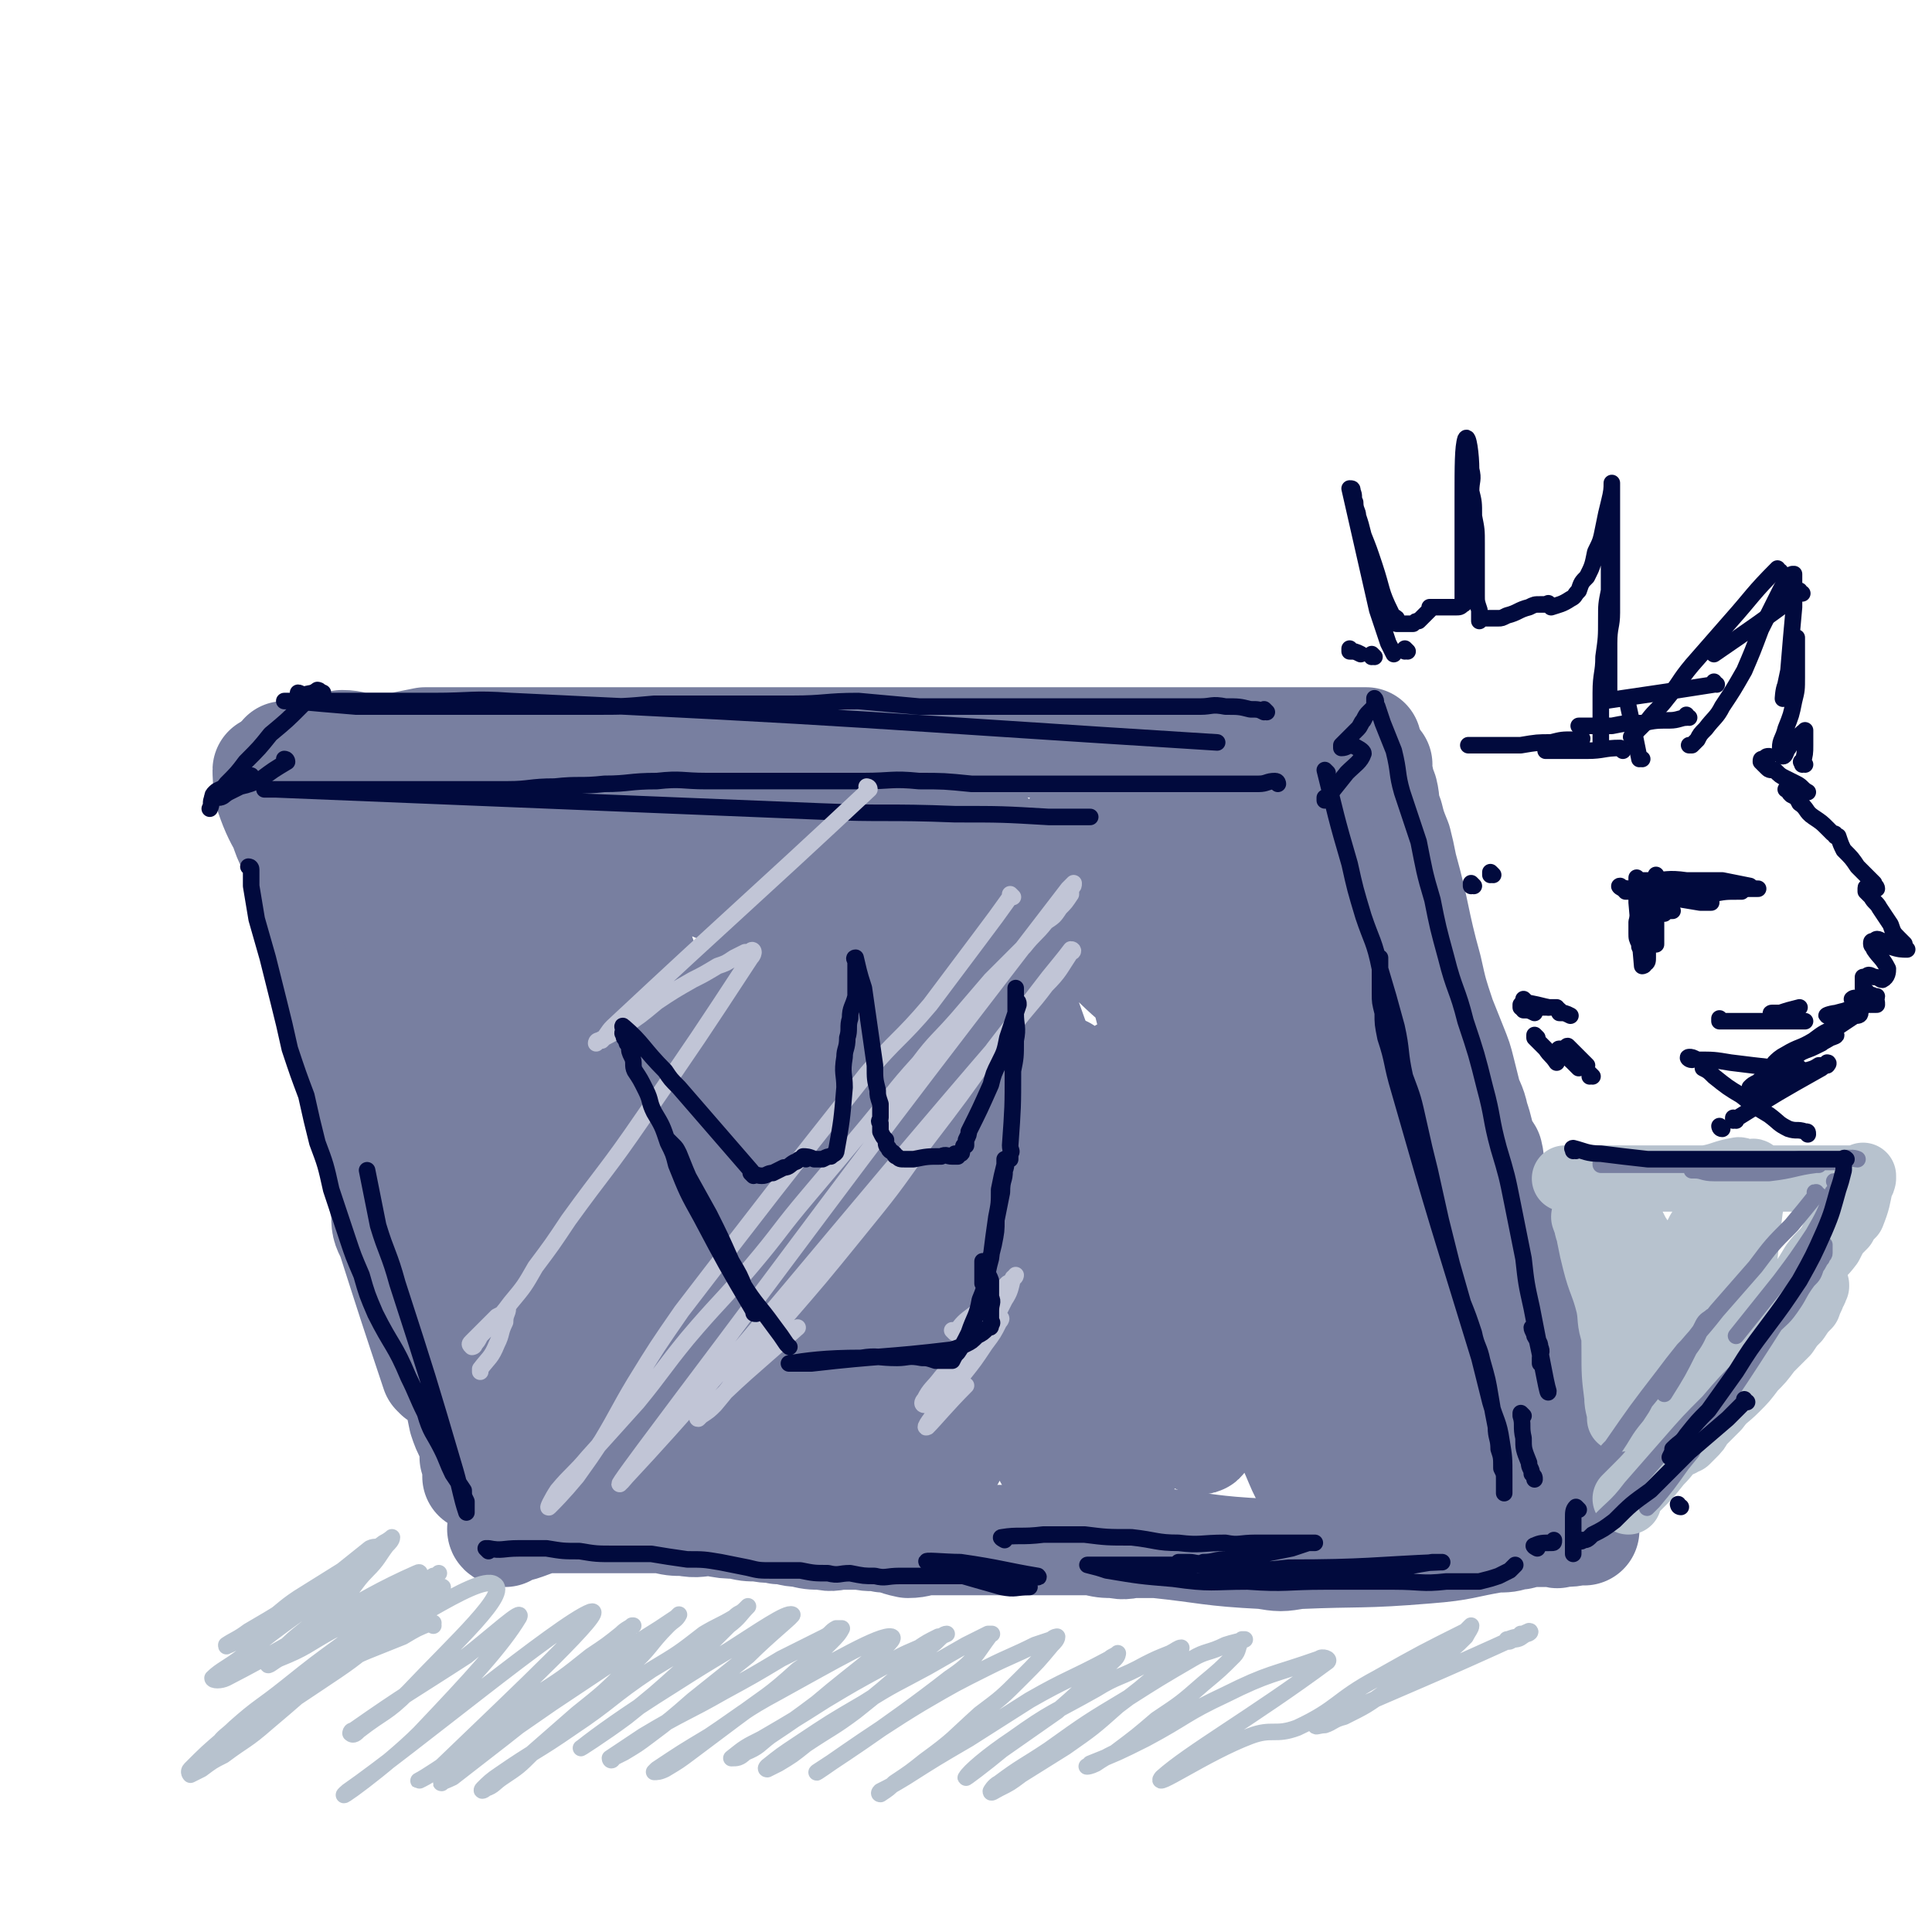 <svg viewBox='0 0 700 700' version='1.1' xmlns='http://www.w3.org/2000/svg' xmlns:xlink='http://www.w3.org/1999/xlink'><g fill='none' stroke='rgb(120,127,160)' stroke-width='24' stroke-linecap='round' stroke-linejoin='round'><path d='M113,350c0,0 -1,-1 -1,-1 0,0 1,0 1,1 2,7 1,8 3,15 3,12 3,12 5,23 3,13 3,13 7,25 3,11 3,11 6,21 3,9 3,9 6,17 5,13 6,13 11,26 '/></g>
<g fill='none' stroke='rgb(120,127,160)' stroke-width='40' stroke-linecap='round' stroke-linejoin='round'><path d='M159,498c0,0 -1,-1 -1,-1 0,0 1,0 1,1 0,0 0,0 0,0 0,0 0,0 -1,-1 -8,-24 -8,-24 -16,-49 -2,-4 -2,-4 -2,-9 -7,-32 -6,-33 -14,-65 -8,-31 -7,-31 -17,-62 -4,-12 -7,-12 -11,-24 -1,-4 -1,-8 -1,-9 0,-1 1,2 2,5 2,7 2,7 4,15 2,7 3,6 5,13 3,8 3,8 6,16 2,6 2,6 5,13 2,6 1,6 3,13 2,6 2,6 4,12 2,7 2,7 3,15 2,9 2,9 4,17 1,8 1,8 3,16 2,8 2,8 4,15 1,6 2,6 3,12 2,6 2,6 4,12 2,6 2,6 5,12 2,6 3,6 5,13 2,6 2,6 3,12 2,4 2,4 3,8 2,4 2,4 3,7 1,4 1,4 2,9 1,3 1,3 3,7 1,3 1,3 1,7 1,2 1,2 1,4 0,2 0,2 0,3 '/><path d='M104,275c0,0 0,-1 -1,-1 0,0 1,0 1,1 0,0 0,0 0,0 6,-2 6,-1 13,-3 3,-1 3,-1 7,-2 4,0 4,1 9,1 5,0 5,0 11,0 5,-1 5,-1 10,-2 5,0 5,0 10,0 4,0 4,0 8,0 5,0 5,0 10,0 4,0 4,0 8,0 4,0 4,0 8,0 2,0 2,0 5,0 5,0 5,0 10,0 3,0 3,0 7,0 3,0 3,0 7,0 3,0 3,0 6,0 2,0 2,0 5,0 11,0 11,0 23,0 3,0 3,0 5,0 13,0 13,0 25,0 6,0 6,0 12,0 14,0 14,0 29,0 5,0 5,0 11,0 3,0 3,0 5,0 2,0 2,0 4,0 3,0 3,0 5,0 3,0 3,0 5,0 2,0 2,0 4,0 1,0 1,0 3,0 2,0 2,0 4,0 2,0 2,0 3,0 3,0 3,0 5,0 2,0 2,0 5,0 2,0 2,0 4,0 2,0 2,0 4,0 3,0 3,0 5,0 3,0 3,0 5,0 3,0 3,0 5,0 3,0 3,0 6,0 2,0 2,0 5,0 12,0 12,0 24,0 4,0 4,0 8,0 4,0 4,0 9,0 2,0 2,0 4,0 2,0 2,0 4,0 2,0 2,0 5,0 1,0 1,0 3,0 2,0 2,0 4,0 1,0 1,0 3,0 2,0 2,0 4,0 1,0 1,0 2,0 1,0 1,0 2,0 1,0 1,0 2,0 0,0 -1,0 -1,0 1,0 1,0 2,0 '/><path d='M499,277c0,0 -1,-1 -1,-1 0,0 0,0 0,1 2,5 1,5 3,10 1,4 0,4 2,9 1,4 1,4 3,9 1,4 1,4 2,9 5,18 4,19 9,37 2,9 2,9 5,18 2,5 2,5 4,10 2,5 2,5 3,9 1,4 1,4 2,8 1,4 2,4 3,9 1,3 1,3 2,7 1,3 1,3 3,6 1,4 0,4 1,8 1,3 1,3 2,7 1,3 1,3 2,7 2,3 1,3 3,7 1,4 2,4 3,8 2,4 2,5 3,9 1,4 1,4 3,8 1,4 1,4 3,7 1,3 0,3 1,5 3,6 3,5 6,11 1,1 1,1 1,3 0,1 0,1 0,3 0,0 0,1 0,1 0,0 0,0 0,0 '/><path d='M183,555c0,0 -1,-1 -1,-1 0,0 0,1 1,0 7,-1 7,-2 14,-4 4,0 4,0 8,0 5,0 5,0 10,0 4,0 4,0 9,0 4,0 4,0 8,0 4,0 4,0 8,0 4,1 4,1 8,1 5,1 5,0 10,0 5,1 5,1 9,1 4,1 4,1 8,1 4,1 4,0 7,1 4,0 4,1 8,1 4,1 4,1 8,1 4,1 4,0 7,0 4,0 4,0 7,0 4,1 4,0 8,1 4,0 4,1 9,2 4,0 4,-1 8,-1 4,0 4,0 8,0 4,0 4,0 7,0 3,0 3,0 7,0 12,0 12,0 24,0 3,0 3,0 6,0 4,0 4,0 7,0 4,1 4,1 8,1 4,1 4,0 7,0 4,0 4,0 8,0 19,2 19,3 39,4 6,1 6,1 12,0 23,-1 23,0 47,-2 13,-1 13,-2 25,-4 4,0 4,0 7,-1 2,0 2,0 4,-1 2,0 2,0 3,0 2,0 2,0 4,0 1,0 1,0 3,0 1,0 1,1 2,0 4,0 4,0 9,-1 0,0 0,1 0,0 0,0 0,0 0,0 0,-1 0,-1 0,-2 '/><path d='M556,502c0,0 -1,-2 -1,-1 3,10 3,11 7,22 1,5 2,5 3,9 3,7 3,7 5,15 0,1 1,1 1,3 0,1 0,1 0,2 0,0 0,0 0,1 '/><path d='M553,487c0,0 -1,-1 -1,-1 0,0 0,1 1,2 9,23 9,23 18,46 1,1 1,3 0,2 -1,-2 -2,-3 -4,-7 -14,-28 -13,-28 -28,-56 -2,-4 -3,-9 -4,-8 -1,1 0,6 0,11 2,9 2,9 4,19 1,8 1,8 3,17 1,6 1,6 2,11 0,4 -1,4 -1,7 0,1 1,2 0,2 0,1 -1,0 -2,-1 -3,-4 -4,-4 -6,-9 -8,-17 -8,-17 -15,-35 -7,-15 -7,-15 -13,-30 -5,-10 -4,-10 -8,-19 -3,-6 -3,-6 -6,-11 -1,-3 -1,-4 -2,-7 0,0 -1,0 -1,0 0,5 1,5 2,10 4,15 4,15 7,30 4,16 4,16 8,33 2,11 2,11 3,22 1,8 1,8 1,16 0,3 1,3 0,7 0,1 0,2 -1,1 -2,0 -2,-1 -3,-3 -7,-16 -8,-16 -14,-32 -24,-64 -31,-89 -47,-128 -3,-10 5,15 8,31 13,57 13,57 24,114 1,7 2,7 1,14 0,3 -2,6 -3,4 -5,-7 -5,-11 -11,-22 -11,-24 -10,-24 -21,-48 -10,-22 -10,-22 -19,-44 -6,-12 -5,-12 -11,-24 -3,-5 -3,-5 -5,-10 -1,-1 -2,-3 -2,-2 -1,1 -1,3 -1,6 2,13 2,13 5,26 5,23 6,23 12,45 3,14 3,14 6,28 3,10 4,10 6,20 1,4 1,9 -1,7 -11,-27 -12,-32 -24,-65 -8,-22 -8,-23 -16,-45 -4,-11 -10,-29 -9,-21 3,38 8,56 17,112 3,13 6,18 7,26 0,2 -3,-2 -5,-5 -7,-18 -6,-18 -12,-36 -8,-23 -8,-24 -16,-47 -6,-17 -6,-17 -13,-33 -3,-9 -3,-9 -7,-18 -3,-4 -3,-4 -6,-8 -1,-2 -1,-3 -2,-4 0,0 -1,1 0,2 2,17 2,17 5,33 5,23 5,23 10,46 5,19 5,19 11,38 3,12 3,12 7,23 1,5 1,5 2,10 1,2 2,4 1,4 0,1 -1,0 -2,-2 -5,-9 -5,-9 -9,-19 -11,-26 -10,-26 -20,-52 -9,-22 -9,-22 -19,-44 -6,-14 -6,-14 -12,-27 -4,-9 -4,-9 -8,-17 -1,-1 -3,-2 -2,-1 12,61 13,62 28,125 2,9 6,16 6,19 -1,1 -5,-6 -7,-12 -8,-19 -7,-20 -14,-40 -8,-22 -8,-22 -16,-44 -7,-16 -7,-16 -14,-31 -3,-8 -4,-8 -8,-15 -2,-3 -1,-4 -3,-6 -1,-1 -2,-1 -2,-1 0,10 0,11 2,22 3,22 2,22 6,44 4,20 5,19 10,39 4,15 5,14 9,29 3,8 4,12 4,17 0,2 -2,-2 -3,-5 -15,-39 -13,-39 -28,-78 -7,-16 -7,-16 -15,-32 -6,-12 -6,-11 -13,-23 -1,-1 -1,-3 -2,-3 -1,0 -1,1 -1,2 0,14 0,14 2,27 3,27 4,27 9,54 7,38 13,53 14,76 0,6 -7,-9 -12,-18 -21,-40 -20,-41 -39,-81 -6,-14 -5,-15 -13,-29 -7,-12 -7,-12 -15,-23 -1,-1 -2,-2 -2,-1 -1,0 -1,1 -1,3 4,17 5,17 9,35 5,23 4,23 10,46 4,19 5,19 10,38 3,9 3,9 6,17 1,5 1,5 1,9 1,3 1,3 0,5 0,1 -1,1 -2,0 -5,-6 -5,-7 -10,-14 -9,-15 -9,-15 -17,-29 -21,-36 -21,-36 -43,-71 0,-1 -1,-2 -1,-1 1,2 1,4 3,8 7,15 7,15 13,31 6,15 5,15 12,29 5,13 13,30 12,26 -1,-7 -8,-24 -16,-48 -2,-3 -2,-3 -3,-7 0,-1 0,-2 1,-1 5,0 6,0 11,2 14,7 14,8 28,15 16,9 16,9 33,16 17,7 17,6 34,13 13,5 13,5 25,10 9,4 9,3 18,7 5,1 5,2 9,3 2,1 3,1 5,2 1,0 3,0 2,1 -4,2 -6,2 -12,4 -7,2 -7,1 -15,2 -9,1 -9,1 -18,2 -7,0 -7,0 -14,0 -4,1 -4,0 -7,0 -2,0 -2,1 -4,0 -1,0 -1,0 -1,-1 -1,-3 0,-3 1,-6 0,-6 1,-6 1,-11 1,-7 2,-7 2,-14 -1,-9 2,-11 -3,-19 -23,-38 -24,-38 -53,-74 -15,-18 -19,-15 -34,-33 -15,-18 -15,-19 -27,-39 -5,-8 -4,-8 -8,-16 -4,-9 -4,-9 -8,-17 -1,-2 0,-2 -1,-4 -1,-1 -2,0 -2,-1 0,-1 0,-2 0,-1 2,6 2,7 4,14 5,18 4,18 9,37 6,22 6,22 12,43 4,15 3,15 7,29 3,8 3,7 6,15 1,4 1,4 2,7 0,1 1,4 1,3 -4,-10 -5,-12 -9,-24 -7,-20 -7,-20 -14,-39 -7,-20 -7,-20 -13,-41 -4,-14 -3,-14 -6,-28 -2,-13 -2,-13 -3,-26 0,-2 -1,-3 0,-3 1,-1 3,-2 3,0 38,74 43,92 73,151 3,7 -3,-10 -5,-20 -14,-58 -14,-58 -28,-116 -1,-7 -5,-17 -2,-15 5,5 10,13 17,28 17,36 28,81 31,74 3,-11 -27,-115 -20,-109 9,7 35,103 53,133 6,11 -9,-45 -4,-51 3,-4 11,15 20,31 8,16 6,17 13,34 1,2 2,6 2,4 -1,-9 -1,-13 -3,-25 -4,-23 -3,-23 -8,-46 -4,-21 -4,-21 -9,-41 -3,-11 -3,-11 -6,-22 -1,-3 -1,-3 -1,-7 0,-1 -1,-2 0,-2 3,6 4,7 7,15 8,21 8,21 16,42 9,22 8,22 17,43 6,14 6,14 13,28 3,7 4,7 8,13 2,3 2,4 4,6 1,0 2,0 3,-1 2,-14 3,-14 2,-28 -1,-22 -2,-22 -6,-44 -5,-20 -4,-21 -11,-40 -5,-12 -6,-12 -12,-23 -3,-6 -9,-19 -7,-13 25,63 30,75 62,150 1,2 3,6 2,4 -22,-70 -24,-74 -49,-148 0,-1 -2,-2 -2,-1 8,16 10,18 19,36 9,17 8,18 18,35 8,14 8,14 17,27 6,10 7,9 14,18 4,5 4,4 7,9 2,3 3,5 4,6 1,0 0,-1 -1,-3 -2,-8 -2,-8 -4,-16 -7,-20 -7,-19 -14,-39 -7,-21 -6,-21 -13,-42 -4,-11 -5,-11 -9,-23 -2,-5 -3,-5 -4,-9 -1,-2 -2,-4 -1,-4 0,0 1,2 2,4 4,8 4,8 8,16 7,15 24,27 14,30 -24,7 -42,-1 -83,-8 -22,-4 -21,-6 -42,-14 -7,-3 -18,-7 -13,-8 39,-4 51,-5 101,-3 15,1 22,10 30,8 4,0 -11,-16 -7,-12 27,21 59,62 69,62 9,0 -30,-62 -31,-63 -1,0 16,29 27,60 8,20 6,21 11,43 1,5 1,8 0,10 0,0 -1,-3 -2,-5 -4,-14 -4,-14 -7,-28 -5,-19 -5,-19 -9,-38 -2,-13 -3,-13 -5,-26 0,-5 0,-5 0,-10 0,-1 0,-3 0,-3 2,0 3,1 5,3 7,9 8,10 13,21 10,21 9,21 18,43 7,17 6,17 13,35 4,11 5,11 9,23 2,6 2,6 3,13 1,2 1,3 1,4 0,1 0,0 0,-1 -3,-10 -2,-11 -5,-21 -5,-20 -5,-20 -11,-41 -5,-20 -12,-22 -11,-40 1,-7 10,-16 13,-10 18,24 16,35 30,70 5,12 4,12 8,23 3,7 3,9 6,14 0,1 -1,-1 -1,-2 -1,-7 -1,-7 -3,-15 -4,-20 -4,-20 -8,-39 -5,-21 -5,-21 -10,-42 -3,-15 -3,-15 -6,-31 -1,-6 -2,-6 -3,-12 0,-1 1,-2 2,-1 5,12 5,13 10,27 8,22 8,22 16,44 6,15 6,15 11,30 4,15 4,15 7,30 1,1 1,3 1,3 0,-1 0,-3 -1,-5 -3,-14 -3,-14 -7,-28 -6,-21 -5,-21 -12,-42 -4,-16 -5,-16 -10,-32 -2,-8 -3,-8 -5,-15 -2,-4 -4,-10 -3,-7 11,35 17,46 25,84 1,3 -4,0 -6,-3 -35,-42 -34,-44 -68,-87 -3,-4 -8,-11 -8,-7 2,11 6,19 13,37 7,18 7,18 15,35 12,24 12,24 26,48 4,7 5,7 9,15 '/></g>
<g fill='none' stroke='rgb(183,194,206)' stroke-width='24' stroke-linecap='round' stroke-linejoin='round'><path d='M590,544c0,0 -1,-1 -1,-1 0,0 0,0 0,0 0,0 0,0 0,0 2,-2 2,-2 4,-4 4,-4 4,-4 8,-9 4,-4 3,-4 7,-8 5,-5 5,-4 10,-9 4,-4 4,-4 7,-8 11,-11 11,-11 21,-22 2,-2 2,-3 4,-6 4,-5 5,-6 8,-11 0,-1 0,0 0,0 -1,1 0,1 -1,2 -1,3 -1,2 -2,5 -2,2 -2,2 -4,5 -2,2 -2,2 -4,5 -3,3 -3,3 -6,6 -3,4 -3,4 -6,7 -3,4 -3,4 -6,7 -4,4 -4,3 -7,7 -3,3 -3,3 -6,6 -1,2 -1,2 -3,4 -1,1 -1,1 -2,2 -1,0 -1,0 -2,1 0,0 -1,0 -1,0 0,-1 0,-2 1,-3 2,-4 2,-4 5,-7 4,-6 4,-7 8,-12 5,-7 6,-6 11,-13 5,-5 5,-5 10,-11 4,-5 4,-5 8,-10 3,-4 3,-4 6,-9 3,-4 3,-3 6,-7 2,-4 2,-4 5,-7 1,-2 1,-2 3,-4 2,-5 2,-6 3,-11 1,-1 1,-2 1,-3 0,0 0,1 0,1 -2,0 -2,0 -4,0 -1,0 -1,0 -2,0 0,0 0,0 -1,0 -2,0 -2,0 -4,0 -3,0 -3,0 -5,0 -3,0 -3,0 -6,0 -3,0 -3,0 -6,0 -3,0 -3,0 -7,0 -25,0 -25,0 -50,0 -6,0 -6,0 -12,0 -5,0 -14,0 -10,0 16,0 25,0 50,0 6,-1 6,-2 12,-3 1,0 1,1 2,1 1,0 1,0 2,0 1,0 1,0 1,0 1,0 0,-1 0,0 0,1 0,1 0,3 0,5 0,5 -1,10 -3,24 -2,26 -7,48 -1,2 -3,1 -4,0 -7,-7 -7,-7 -14,-15 -5,-6 -4,-6 -9,-13 -3,-5 -3,-5 -7,-11 -2,-4 -2,-4 -4,-8 -2,-2 -1,-2 -2,-4 -1,-2 -1,-2 -2,-3 -1,-1 -1,-1 -2,-1 0,-1 -1,0 -1,0 0,4 0,4 1,8 0,8 1,8 1,15 1,7 0,7 1,15 1,5 1,5 2,9 0,6 1,10 0,12 0,1 -2,-3 -2,-6 -2,-6 -1,-6 -2,-11 -2,-8 -3,-8 -5,-16 -1,-4 -1,-4 -2,-9 0,-2 -1,-2 -1,-5 -1,-1 -1,-3 -1,-2 8,22 8,24 16,49 3,8 3,8 5,16 0,1 0,3 0,3 1,-3 1,-4 2,-8 3,-10 3,-10 6,-19 2,-9 2,-9 5,-18 2,-6 2,-7 5,-13 3,-5 2,-5 6,-9 2,-4 3,-3 6,-6 2,-3 2,-2 5,-5 2,-1 2,-2 4,-3 0,0 1,-1 1,0 -10,19 -10,20 -22,41 -3,6 -3,6 -7,12 -3,3 -3,3 -5,6 -2,1 -2,2 -3,3 -1,0 -2,0 -2,0 0,-2 0,-2 1,-4 2,-6 2,-6 5,-12 3,-6 3,-6 7,-11 2,-5 3,-5 5,-10 1,-2 3,-7 2,-5 -2,6 -4,11 -8,22 -3,8 -3,9 -6,16 -1,1 -1,2 -2,2 -1,0 -2,-1 -2,-1 -1,-5 -1,-6 -2,-11 -1,-7 -1,-7 -2,-14 -1,-5 -1,-5 -2,-10 -1,-2 -1,-3 -2,-5 0,0 -1,-1 -2,0 -1,1 -1,1 -1,3 -2,7 -2,7 -2,14 -1,12 0,12 0,25 0,9 0,9 1,17 0,4 1,4 1,8 '/></g>
<g fill='none' stroke='rgb(1,10,61)' stroke-width='6' stroke-linecap='round' stroke-linejoin='round'><path d='M91,315c0,0 0,-1 -1,-1 0,0 1,0 1,1 0,3 0,3 0,6 1,6 1,6 2,12 2,7 2,7 4,14 2,8 2,8 4,16 2,8 2,8 4,17 3,9 3,9 6,17 2,9 2,9 4,17 3,8 3,8 5,17 3,9 3,9 6,18 2,6 2,6 5,13 2,7 2,7 5,14 6,12 7,11 12,23 3,6 3,7 6,13 2,7 3,7 6,13 2,4 2,5 4,9 2,3 2,3 4,6 0,2 0,2 1,4 0,1 0,1 0,2 0,1 0,2 0,2 -2,-6 -2,-8 -4,-15 -10,-34 -10,-34 -21,-68 -3,-11 -4,-11 -7,-21 -2,-10 -2,-10 -4,-20 '/><path d='M177,562c0,0 -1,-1 -1,-1 0,0 0,0 1,0 5,1 5,0 11,0 5,0 5,0 10,0 6,1 6,1 12,1 6,1 6,1 13,1 6,0 6,0 13,0 6,1 6,1 13,2 6,0 6,0 12,1 5,1 5,1 10,2 4,1 4,1 9,1 5,0 5,0 10,0 5,1 5,1 10,1 4,1 4,0 8,0 5,1 5,1 9,1 4,1 4,0 9,0 10,0 10,0 21,0 7,0 7,0 13,0 2,0 2,0 5,0 2,0 2,0 5,0 2,0 2,0 3,0 2,0 4,1 3,0 -12,-2 -14,-3 -28,-5 -6,0 -14,-1 -12,0 5,3 13,5 27,9 5,1 5,0 10,0 '/><path d='M364,558c0,0 -2,-1 -1,-1 6,-1 7,0 15,-1 7,0 7,0 15,0 8,1 8,1 17,1 9,1 9,2 17,2 8,1 8,0 17,0 5,1 5,0 11,0 5,0 5,0 10,0 3,0 3,0 6,0 2,0 2,0 4,0 1,0 2,0 1,0 0,0 -1,0 -2,0 -3,1 -3,1 -6,2 -5,1 -5,1 -10,2 -7,1 -7,0 -13,2 -5,0 -5,1 -9,1 -2,1 -3,0 -5,0 -2,0 -2,0 -3,0 0,0 -1,0 -1,0 2,0 2,0 4,0 8,1 8,2 17,2 10,1 10,1 19,0 28,0 31,-1 55,-2 2,0 -1,0 -3,0 -13,2 -13,3 -26,3 -10,1 -10,1 -20,0 -10,0 -10,0 -20,-1 -9,0 -9,0 -19,-1 -8,0 -8,0 -16,0 -4,0 -4,0 -9,0 -4,0 -4,0 -8,0 -2,0 -2,0 -4,0 -1,0 -1,0 -2,0 0,0 -1,0 -1,0 4,1 4,1 7,2 12,2 12,2 24,3 14,2 14,1 27,1 14,1 14,0 28,0 12,0 12,0 25,0 10,0 10,1 19,0 6,0 6,0 12,0 4,-1 4,-1 7,-2 2,-1 2,-1 4,-2 1,-1 1,-1 2,-2 '/><path d='M481,280c0,0 -1,-1 -1,-1 4,16 4,17 9,34 2,9 2,9 5,19 3,9 4,9 6,19 3,10 3,10 6,21 2,9 1,9 3,18 3,8 3,8 5,17 2,9 2,9 4,17 2,9 2,9 4,18 2,8 2,8 4,16 2,7 2,7 4,14 2,5 2,5 4,11 1,5 2,5 3,10 2,7 2,7 3,13 1,6 1,6 2,11 0,4 1,4 1,8 1,3 1,3 1,7 1,2 1,2 1,4 0,2 0,2 0,3 0,1 0,2 0,2 0,0 0,-1 0,-1 0,-3 0,-3 0,-5 0,-7 0,-7 -1,-13 -1,-7 -2,-7 -4,-14 -2,-8 -2,-8 -4,-16 -15,-49 -15,-48 -29,-97 -3,-10 -2,-10 -5,-19 -1,-5 -1,-5 -1,-9 -1,-4 -1,-4 -1,-7 0,-4 0,-4 0,-7 0,-3 0,-3 0,-6 '/><path d='M481,290c0,0 -1,-1 -1,-1 0,0 0,0 0,1 0,0 0,0 0,0 4,-5 4,-5 8,-10 3,-3 5,-4 6,-7 0,-1 -2,-2 -4,-3 -2,0 -2,1 -4,1 0,0 0,-1 0,-1 1,-1 1,-1 2,-2 2,-2 2,-2 4,-4 1,-1 1,-2 2,-3 1,-2 1,-2 2,-3 1,-1 1,-1 2,-2 0,-1 0,-1 0,-2 0,0 0,-1 0,-1 1,1 0,2 1,3 1,3 1,3 2,6 2,5 2,5 4,10 2,8 1,8 3,15 3,9 3,9 6,18 2,10 2,11 5,21 2,10 2,10 5,21 3,12 4,11 7,23 4,12 4,12 7,24 3,11 2,11 5,22 3,10 3,10 5,20 2,10 2,10 4,20 1,9 1,9 3,18 3,15 5,27 6,30 0,3 -2,-9 -4,-18 -1,-3 -2,-4 -2,-5 0,0 1,1 1,3 1,2 2,2 2,4 1,2 0,2 0,4 0,1 0,1 0,2 '/><path d='M463,284c0,0 0,-1 -1,-1 -3,0 -3,1 -6,1 -6,0 -6,0 -13,0 -7,0 -7,0 -15,0 -10,0 -10,0 -19,0 -10,0 -10,0 -20,0 -9,0 -9,0 -19,0 -9,0 -9,0 -18,0 -10,-1 -10,-1 -19,-1 -10,-1 -10,0 -20,0 -9,0 -9,0 -19,0 -9,0 -9,0 -19,0 -9,0 -9,0 -19,0 -9,0 -9,-1 -18,0 -10,0 -10,1 -19,1 -9,1 -9,0 -18,1 -9,0 -9,1 -17,1 -7,0 -7,0 -15,0 -32,0 -32,0 -65,0 -4,0 -7,0 -8,0 -1,0 2,0 4,0 99,4 98,4 197,8 24,1 24,0 49,1 17,0 17,0 34,1 5,0 5,0 10,0 2,0 2,0 5,0 0,0 0,0 0,0 '/><path d='M104,276c0,0 0,-1 -1,-1 0,0 1,0 1,1 0,0 0,0 0,0 -5,3 -5,3 -9,6 -4,2 -4,2 -8,3 -2,1 -2,1 -4,2 -2,1 -2,2 -4,2 0,0 -1,0 -1,0 -1,0 -1,0 -1,0 0,-1 0,-1 1,-2 1,-1 2,-1 4,-2 4,-2 5,-2 9,-4 '/><path d='M116,251c0,0 -1,-1 -1,-1 0,0 1,0 1,1 0,0 0,0 0,0 0,0 0,-1 -1,-1 -3,2 -3,3 -6,6 -5,5 -5,5 -11,10 -4,5 -4,5 -9,10 -3,4 -3,4 -7,8 -2,3 -3,3 -5,5 -1,2 0,2 -1,4 '/><path d='M109,252c0,0 0,-1 -1,-1 0,0 0,1 1,1 4,-1 4,-1 8,-1 '/><path d='M459,258c0,0 -1,-1 -1,-1 0,0 1,1 0,1 -2,-1 -2,-1 -5,-1 -4,-1 -4,-1 -9,-1 -5,-1 -5,0 -9,0 -7,0 -7,0 -14,0 -7,0 -7,0 -14,0 -9,0 -9,0 -18,0 -9,0 -9,0 -19,0 -8,0 -8,0 -16,0 -11,0 -11,0 -21,0 -11,-1 -11,-1 -22,-2 -12,0 -12,1 -24,1 -13,0 -13,0 -26,0 -12,0 -12,0 -24,0 -11,1 -11,1 -22,1 -10,0 -10,0 -21,0 -9,0 -9,0 -19,0 -9,0 -9,0 -18,0 -8,0 -8,0 -16,0 -6,0 -6,0 -12,0 -12,-1 -12,-1 -23,-2 -2,0 -3,0 -3,0 0,0 1,0 1,0 5,0 5,0 9,0 9,0 9,0 18,0 13,0 13,0 26,0 14,0 14,-1 28,0 128,6 128,7 256,15 '/></g>
<g fill='none' stroke='rgb(193,197,214)' stroke-width='6' stroke-linecap='round' stroke-linejoin='round'><path d='M367,325c0,0 -1,-1 -1,-1 0,0 0,0 0,1 0,0 0,0 0,0 -5,7 -5,7 -11,15 -9,12 -9,12 -18,24 -11,13 -12,12 -23,25 -34,43 -34,43 -67,86 -9,13 -9,13 -17,26 -6,10 -6,11 -12,21 -4,6 -4,6 -9,13 -5,6 -8,9 -10,11 -1,1 1,-3 3,-6 5,-6 6,-6 11,-12 9,-10 9,-10 18,-20 9,-11 9,-12 18,-23 11,-13 12,-13 23,-26 11,-13 10,-13 21,-26 11,-13 11,-13 21,-25 10,-12 9,-12 19,-23 6,-8 7,-8 14,-16 6,-7 6,-7 12,-14 6,-6 6,-6 12,-12 4,-5 4,-4 8,-9 3,-2 3,-2 5,-5 2,-2 2,-2 4,-5 0,-1 0,-1 0,-2 1,-1 1,-1 1,-2 1,0 1,0 0,0 -1,1 -1,1 -2,2 -63,82 -63,82 -125,165 -18,24 -46,61 -35,48 42,-45 70,-82 140,-163 6,-8 6,-7 12,-15 5,-5 5,-6 9,-12 1,0 1,-1 0,-1 -3,4 -4,5 -8,10 -10,13 -10,13 -20,26 -12,17 -12,17 -25,34 -12,17 -12,17 -25,33 -13,16 -13,16 -26,31 -7,10 -8,9 -16,19 -4,6 -4,6 -9,12 -2,2 -2,2 -5,4 0,0 -2,1 -1,1 16,-16 18,-17 36,-33 '/><path d='M346,483c0,0 -1,-1 -1,-1 0,0 0,0 1,1 0,0 0,0 0,0 3,-4 3,-4 7,-7 4,-3 4,-3 7,-6 3,-3 3,-3 5,-5 2,-1 2,-2 3,-3 0,0 0,1 -1,1 -1,4 -1,5 -3,8 -3,6 -3,6 -7,12 -4,6 -4,6 -9,12 -3,4 -4,4 -8,8 -2,2 -1,2 -3,4 -1,1 -1,2 -2,2 -1,0 -1,-1 0,-2 2,-4 3,-4 6,-8 6,-7 6,-6 12,-12 4,-4 4,-4 8,-8 1,-1 1,-1 1,-1 1,-1 1,0 0,1 -2,4 -2,4 -5,8 -4,6 -4,6 -8,11 -4,6 -4,6 -8,11 -3,4 -7,9 -5,8 3,-3 7,-8 14,-15 '/><path d='M315,286c0,0 -1,-1 -1,-1 0,0 1,0 1,1 -46,43 -47,43 -93,86 -2,2 -2,3 -4,5 -1,0 -2,0 -2,1 0,0 0,-1 1,-1 4,-2 4,-2 9,-5 6,-4 6,-4 12,-9 6,-4 6,-4 13,-8 4,-2 4,-2 9,-5 3,-1 3,-1 6,-3 2,-1 2,-1 4,-2 1,0 1,0 2,0 0,-1 1,-1 1,0 0,0 0,1 -1,2 -19,29 -19,29 -39,58 -13,19 -14,19 -27,37 -6,9 -6,9 -12,17 -4,7 -4,7 -9,13 -3,4 -3,4 -7,8 -2,2 -2,2 -4,4 -1,2 -1,2 -2,3 0,1 -1,1 -1,1 -1,-1 -1,-1 0,-2 2,-2 2,-2 5,-5 2,-2 2,-2 4,-4 2,-1 2,-1 3,-2 1,0 1,-1 1,-1 0,2 -1,2 -1,5 -2,4 -1,4 -3,8 -2,5 -3,5 -6,9 0,0 0,0 0,1 '/></g>
<g fill='none' stroke='rgb(120,127,160)' stroke-width='6' stroke-linecap='round' stroke-linejoin='round'><path d='M659,433c-1,0 -1,-1 -1,-1 -1,0 0,0 0,1 -4,5 -4,5 -9,11 -7,7 -7,7 -13,15 -7,8 -7,8 -14,16 -7,9 -8,9 -15,18 -6,7 -5,8 -11,15 -1,2 -1,2 -3,5 -5,6 -4,6 -9,13 -2,1 -2,1 -3,3 -1,0 -1,-1 0,-1 1,-2 1,-2 3,-4 9,-13 9,-13 19,-26 3,-4 3,-4 7,-9 3,-3 3,-3 6,-7 1,-2 1,-2 2,-3 1,-1 2,-2 2,-2 -1,1 -2,1 -3,3 -2,4 -2,5 -5,9 -4,8 -4,8 -9,16 '/><path d='M569,568c0,0 -1,-1 -1,-1 0,0 0,1 0,0 5,-6 4,-7 9,-13 7,-8 8,-7 14,-15 7,-8 7,-8 14,-16 7,-8 7,-8 14,-15 6,-7 6,-7 13,-14 5,-6 5,-6 9,-12 5,-5 5,-4 9,-10 2,-3 2,-4 5,-8 2,-2 2,-2 3,-5 1,-1 1,-2 2,-3 0,-1 1,-1 1,-2 0,-1 0,-1 0,-2 0,0 0,-1 0,-1 -1,1 -1,2 -2,4 -3,6 -3,6 -7,11 -21,33 -21,33 -43,65 -5,7 -5,7 -10,13 -1,1 -3,3 -2,2 6,-8 8,-10 16,-20 2,-4 2,-3 5,-6 '/><path d='M581,422c0,0 -1,-1 -1,-1 0,0 0,1 0,1 20,0 20,0 40,0 11,0 11,0 21,0 12,-1 12,-1 24,-1 2,-1 2,-1 4,-1 2,-1 4,0 4,0 -1,0 -3,-1 -6,0 -8,0 -8,0 -15,0 -8,1 -8,1 -16,2 -7,1 -7,1 -14,2 -3,0 -3,0 -6,0 -1,0 -2,0 -3,0 0,0 0,0 1,0 3,0 3,1 7,1 10,0 10,0 20,0 9,-1 9,-2 17,-3 0,0 0,0 1,0 '/><path d='M666,429c-1,0 -1,-1 -1,-1 -1,0 0,0 0,1 0,0 0,0 0,0 0,0 0,-1 0,-1 -1,0 0,0 0,1 0,1 0,2 -1,3 -3,8 -3,8 -7,15 -6,9 -6,9 -12,17 -8,10 -8,10 -16,20 '/></g>
<g fill='none' stroke='rgb(1,10,61)' stroke-width='6' stroke-linecap='round' stroke-linejoin='round'><path d='M571,417c0,0 -1,-1 -1,-1 0,0 0,0 0,1 0,0 0,0 0,0 1,0 -1,-1 0,-1 4,1 5,2 10,2 8,1 8,1 17,2 11,0 11,0 21,0 9,0 9,0 17,0 7,0 7,0 14,0 4,0 4,0 8,0 2,0 2,0 4,0 1,0 1,0 2,0 1,0 1,0 2,0 0,0 -1,0 -1,0 0,0 1,0 1,0 1,0 1,0 2,0 1,0 1,-1 2,0 0,0 -1,0 -1,1 0,1 0,1 0,3 -1,4 -1,4 -2,7 -2,7 -2,8 -5,15 -4,9 -4,9 -9,18 -6,9 -6,9 -12,17 -6,8 -6,8 -11,16 -5,7 -5,7 -10,14 -4,4 -4,4 -8,9 -2,3 -2,2 -5,5 0,1 0,1 -1,3 0,0 0,0 0,0 '/><path d='M633,508c-1,0 -1,-1 -1,-1 0,0 0,0 0,1 -3,3 -3,3 -6,6 -7,6 -7,6 -14,12 -7,7 -7,7 -14,14 -7,5 -7,5 -13,11 -4,3 -4,3 -8,5 -2,2 -2,2 -4,2 0,1 0,0 0,0 '/><path d='M609,546c-1,0 -1,-1 -1,-1 0,0 0,0 0,0 '/></g>
<g fill='none' stroke='rgb(183,194,206)' stroke-width='6' stroke-linecap='round' stroke-linejoin='round'><path d='M157,589c0,0 -1,-1 -1,-1 0,0 1,0 1,0 0,0 0,0 0,0 0,1 -1,0 -1,0 0,0 1,0 1,0 0,0 0,0 0,0 0,1 0,0 -1,0 -5,2 -5,2 -10,5 -5,2 -5,2 -10,4 -5,2 -5,2 -9,4 -3,1 -3,1 -6,2 -2,1 -2,1 -3,1 0,0 0,0 0,0 1,-1 1,-1 2,-2 5,-2 5,-2 9,-5 3,-2 3,-2 7,-3 1,-1 1,-1 3,-2 0,0 1,0 1,-1 0,0 -1,0 -1,0 -3,2 -3,3 -6,5 -5,4 -5,4 -10,8 -6,4 -6,4 -12,8 -4,3 -4,3 -8,6 -2,1 -2,1 -5,2 -1,1 -2,1 -2,0 0,0 0,-1 1,-2 4,-4 5,-4 9,-8 8,-6 8,-6 16,-12 11,-10 18,-17 22,-19 2,-1 -5,6 -11,12 -18,17 -17,17 -36,33 -8,7 -8,6 -16,12 -4,2 -4,2 -8,5 -2,1 -2,1 -4,2 0,0 -1,-1 0,-2 6,-6 6,-6 13,-12 12,-10 12,-9 25,-18 11,-9 11,-9 23,-17 8,-6 8,-6 17,-11 5,-3 5,-3 10,-6 1,0 1,0 2,-1 1,-1 2,-1 1,-1 -2,2 -2,3 -5,5 -8,7 -8,7 -17,13 -11,9 -11,9 -23,17 -9,6 -9,6 -18,12 -6,4 -6,4 -12,8 -2,1 -3,2 -5,2 -1,1 -1,0 -1,0 2,-3 3,-3 6,-6 9,-8 9,-7 19,-15 10,-8 10,-8 21,-16 7,-6 8,-6 15,-13 6,-5 15,-14 11,-12 -25,11 -34,20 -69,38 -2,1 -5,1 -5,0 3,-3 6,-4 11,-8 10,-8 10,-8 21,-16 8,-6 8,-6 16,-12 4,-4 4,-3 8,-7 2,-2 2,-2 4,-4 0,0 1,-1 1,-1 -1,1 -2,0 -4,1 -5,4 -5,4 -10,8 -8,5 -8,5 -16,10 -6,4 -6,5 -12,9 -4,3 -4,3 -9,6 -2,1 -2,1 -4,2 -1,0 -1,1 -1,0 3,-2 4,-2 8,-5 12,-7 12,-7 23,-15 9,-5 9,-5 18,-11 4,-3 4,-3 8,-6 2,-1 3,-2 3,-2 0,1 -1,2 -2,3 -3,4 -3,5 -7,9 -5,5 -4,6 -10,11 -6,5 -6,5 -12,10 -5,4 -5,4 -9,8 -2,3 -4,4 -5,5 0,1 2,-1 4,-2 10,-4 10,-5 19,-10 10,-5 10,-4 20,-10 6,-3 6,-3 11,-6 3,-2 3,-2 6,-4 1,0 2,-1 2,-1 -1,1 -2,1 -3,2 -4,4 -4,4 -8,8 -5,5 -5,5 -11,10 -6,5 -17,12 -13,10 17,-6 49,-30 55,-26 6,3 -14,21 -31,39 -8,8 -9,7 -18,14 -1,1 -2,2 -3,1 0,0 0,-1 1,-1 20,-14 21,-14 41,-27 9,-7 21,-18 19,-14 -6,10 -17,22 -36,42 -12,12 -33,27 -26,21 23,-16 77,-61 88,-65 7,-2 -26,29 -53,55 -4,4 -11,7 -9,6 2,-1 8,-5 17,-11 12,-9 12,-9 24,-19 11,-7 11,-7 21,-15 6,-4 6,-4 11,-8 2,-2 3,-2 4,-3 1,0 0,0 0,0 -2,2 -1,3 -4,5 -30,26 -30,26 -61,50 -2,1 -5,2 -4,2 4,-4 7,-6 14,-11 13,-9 13,-9 26,-18 12,-8 12,-8 24,-16 7,-6 7,-6 15,-11 3,-2 3,-2 6,-4 0,0 1,-1 1,-1 -1,2 -2,2 -4,4 -7,7 -6,8 -14,15 -9,9 -9,9 -19,17 -8,7 -8,7 -16,14 -5,5 -5,5 -11,9 -3,2 -3,3 -6,4 -1,1 -2,1 -1,0 2,-2 3,-3 6,-5 13,-9 13,-8 26,-17 15,-10 14,-11 29,-21 10,-6 10,-6 19,-13 5,-3 6,-3 11,-6 2,-2 2,-1 4,-3 0,0 1,-1 1,-1 -3,3 -3,4 -7,7 -8,8 -8,8 -17,16 -10,9 -10,9 -20,17 -8,6 -19,13 -16,11 5,-4 16,-12 32,-22 11,-7 11,-7 21,-13 11,-7 21,-14 23,-13 1,0 -8,7 -16,15 -10,8 -10,8 -20,16 -8,7 -8,7 -16,13 -4,3 -4,3 -9,6 -2,1 -2,1 -4,2 0,1 -1,1 -1,0 6,-4 6,-4 12,-8 15,-9 15,-8 29,-16 11,-6 11,-6 21,-12 8,-4 8,-4 16,-8 2,-1 2,-2 4,-3 1,0 2,0 2,0 -1,2 -2,3 -4,5 -6,6 -6,6 -12,10 -11,10 -11,9 -23,18 -8,6 -8,6 -16,12 -4,3 -4,3 -9,6 -2,1 -3,1 -4,1 0,0 0,0 1,-1 9,-6 9,-6 19,-12 12,-8 12,-9 25,-16 20,-11 37,-21 41,-20 3,1 -13,12 -27,24 -8,6 -8,6 -17,12 -4,3 -4,4 -9,6 -2,2 -3,2 -5,2 0,0 0,0 0,0 5,-4 5,-4 11,-7 12,-7 12,-7 23,-14 10,-6 10,-6 21,-12 6,-4 6,-4 13,-7 3,-2 3,-2 7,-4 1,0 3,-1 3,-1 -1,0 -2,1 -4,3 -5,4 -5,5 -10,9 -9,8 -9,8 -19,16 -8,6 -9,6 -18,12 -5,4 -5,4 -10,7 -2,1 -2,1 -4,2 0,0 -1,0 0,-1 5,-4 5,-4 11,-8 12,-8 12,-8 24,-15 11,-7 12,-7 23,-13 7,-4 7,-4 14,-8 4,-2 4,-2 8,-4 1,0 2,0 1,0 -6,8 -6,10 -15,16 -23,18 -45,32 -48,34 -2,2 18,-13 38,-25 12,-7 12,-7 24,-13 8,-4 9,-4 17,-8 3,-1 3,-1 6,-2 1,-1 2,-1 2,-1 0,1 -1,2 -2,3 -5,6 -5,6 -11,12 -7,7 -7,7 -15,13 -10,9 -9,9 -20,17 -5,4 -5,4 -11,8 -2,2 -2,2 -5,4 0,0 -1,0 0,-1 4,-2 4,-2 9,-5 11,-7 11,-7 23,-14 11,-7 11,-7 22,-14 14,-8 14,-7 29,-15 1,-1 2,-1 3,-2 0,0 0,1 -1,2 -2,2 -2,2 -5,4 -8,8 -8,8 -16,15 -10,7 -10,7 -20,14 -6,5 -14,11 -13,10 1,-2 8,-8 17,-14 14,-10 14,-9 30,-18 8,-5 9,-4 18,-9 4,-2 4,-2 9,-4 2,-1 3,-2 4,-2 0,0 0,1 -1,2 -3,3 -3,3 -6,6 -8,7 -8,7 -16,13 -9,8 -9,8 -19,15 -8,5 -8,5 -16,10 -4,3 -4,3 -8,5 -2,1 -3,2 -3,1 0,0 1,-2 3,-3 8,-6 9,-6 18,-12 14,-10 14,-10 29,-19 11,-7 11,-7 23,-14 5,-3 6,-2 12,-5 3,-1 4,-1 7,-2 0,0 0,0 -1,0 -2,3 -1,4 -3,6 -5,5 -5,5 -11,10 -8,7 -8,7 -17,13 -7,6 -7,6 -15,12 -4,2 -4,2 -7,4 -2,1 -3,1 -3,1 -1,0 1,0 1,-1 10,-4 10,-4 20,-9 15,-8 14,-9 29,-16 16,-8 17,-7 34,-13 1,-1 4,0 3,1 -27,20 -50,33 -60,42 -4,5 16,-9 32,-15 8,-3 9,0 17,-3 15,-7 14,-10 29,-18 16,-9 16,-9 32,-17 1,-1 2,-2 2,-2 0,1 -1,2 -2,4 -4,4 -4,4 -9,7 -9,7 -9,7 -20,13 -7,5 -7,5 -15,9 -4,1 -4,2 -7,3 -2,0 -4,1 -3,0 36,-16 40,-17 77,-34 1,0 0,1 -1,1 -2,1 -2,2 -5,2 -1,1 -2,1 -2,0 1,0 2,-1 5,-1 0,-1 0,0 0,-1 '/></g>
<g fill='none' stroke='rgb(1,10,61)' stroke-width='6' stroke-linecap='round' stroke-linejoin='round'><path d='M588,322c0,0 -2,-1 -1,-1 0,0 1,1 3,1 3,0 3,0 6,0 5,0 5,0 10,0 '/><path d='M590,323c0,0 -1,-1 -1,-1 0,0 0,0 0,1 0,0 0,0 0,0 2,0 2,0 4,0 6,1 6,1 11,2 6,1 6,1 12,2 2,0 2,0 4,0 '/><path d='M596,327c-1,0 -1,-1 -1,-1 0,0 0,1 0,1 7,-1 7,-2 14,-3 5,0 5,0 11,0 5,-1 5,-1 10,-1 0,0 0,0 1,0 '/><path d='M596,327c-1,0 -1,-1 -1,-1 0,0 0,0 0,1 -1,3 -1,3 -2,7 0,2 0,2 0,4 0,2 0,2 1,4 0,0 0,0 0,1 '/><path d='M594,327c-1,0 -1,-1 -1,-1 0,0 0,0 0,1 1,11 1,12 2,23 0,0 1,0 1,-1 1,0 1,-1 1,-2 0,0 0,-1 0,-2 0,-2 0,-2 1,-4 1,-2 1,-2 2,-5 0,-3 0,-3 0,-5 0,-3 0,-3 0,-6 0,-1 0,-1 0,-3 0,-1 0,-1 0,-2 0,-1 0,-1 0,-2 0,-1 0,-1 0,-1 0,0 0,0 0,1 0,3 0,3 0,7 0,5 0,5 0,10 0,4 0,8 0,7 0,-1 0,-6 -1,-11 '/><path d='M603,331c-1,0 -1,-1 -1,-1 0,0 0,1 0,1 2,-1 2,-1 4,-1 '/><path d='M594,322c-1,0 -1,-1 -1,-1 0,0 0,1 0,1 2,0 2,-1 4,-1 5,0 5,0 9,0 6,0 6,-1 11,0 5,0 5,0 11,1 4,0 4,0 8,0 1,0 1,0 1,0 '/><path d='M594,319c-1,0 -1,-1 -1,-1 0,0 0,1 0,1 2,0 2,0 5,0 6,0 6,-1 13,0 7,0 7,0 13,0 5,1 5,1 10,2 '/><path d='M607,324c-1,0 -1,-1 -1,-1 0,0 0,1 0,1 4,0 4,0 8,0 '/><path d='M553,366c0,0 -1,-1 -1,-1 0,0 0,1 0,1 2,0 2,0 4,1 '/><path d='M552,365c0,0 -1,-1 -1,-1 0,0 0,1 0,1 6,0 6,0 11,0 1,0 1,0 2,0 '/><path d='M553,363c0,0 -1,-1 -1,-1 0,0 0,1 0,1 5,1 5,1 9,2 '/><path d='M566,367c0,0 -1,-1 -1,-1 0,0 0,1 0,1 2,0 2,0 4,1 '/><path d='M557,376c0,0 -1,-1 -1,-1 0,0 0,0 0,1 0,0 0,0 0,0 2,2 2,2 4,4 2,3 2,2 4,5 '/><path d='M566,381c0,0 -1,-1 -1,-1 0,0 0,0 0,1 0,0 0,0 0,0 1,0 -1,-1 0,-1 1,1 2,2 4,4 '/><path d='M577,390c0,0 -1,-1 -1,-1 0,0 0,0 0,1 0,0 0,0 0,0 '/><path d='M569,380c0,0 -2,-1 -1,-1 3,3 3,3 7,7 '/><path d='M569,383c0,0 -1,-1 -1,-1 0,0 0,0 0,1 0,0 0,0 0,0 2,2 2,2 4,4 '/><path d='M624,409c-1,0 -1,-1 -1,-1 '/><path d='M629,406c-1,0 -1,-1 -1,-1 0,0 0,0 0,1 0,0 0,0 0,0 16,-10 16,-10 32,-19 1,-1 2,-1 2,-2 1,0 0,1 0,1 -1,0 -1,0 -3,0 -3,2 -3,1 -7,3 -4,1 -4,2 -8,3 -3,2 -3,2 -6,3 -2,0 -2,0 -3,0 0,-1 -1,-1 -1,-1 1,-1 1,-1 3,-2 3,-3 3,-3 7,-5 5,-3 5,-3 9,-6 3,-1 3,-1 7,-3 1,-1 1,-1 3,-2 1,0 3,-1 2,-1 -5,3 -7,4 -14,7 -2,1 -2,1 -5,2 -1,0 -1,0 -2,1 0,0 -1,0 -1,0 1,-1 2,-2 4,-3 5,-3 5,-2 10,-5 4,-3 4,-3 9,-5 3,-2 3,-2 6,-4 1,0 2,0 2,-1 0,-1 1,-2 0,-2 -5,1 -9,2 -12,3 -1,0 2,-1 4,-1 3,-1 3,-1 6,-2 2,-1 2,-1 4,-2 2,-1 4,-1 4,-2 0,0 -2,1 -4,1 -1,0 -1,0 -1,0 -1,0 -1,0 -2,0 -1,0 -2,0 -2,0 0,0 1,-1 2,0 2,0 2,1 4,2 1,0 1,0 2,0 0,0 1,0 1,0 0,-1 0,-2 -1,-3 -1,-1 -1,0 -2,-1 -1,-1 -1,-1 -2,-2 0,-1 0,-1 0,-2 0,-1 0,-1 0,-2 0,0 1,0 1,0 1,-1 1,-1 3,0 2,0 2,1 3,1 2,-1 2,-3 2,-4 -2,-4 -3,-4 -5,-7 0,-1 -1,-1 -1,-2 0,-1 0,-1 1,-1 1,-1 1,-1 3,0 2,0 1,1 3,2 3,1 4,1 6,1 0,0 -1,-1 -1,-2 -1,-1 -1,-1 -2,-2 -2,-2 -2,-2 -3,-5 -2,-3 -2,-3 -4,-6 -1,-2 -2,-2 -3,-4 -1,-1 -1,-1 -2,-2 0,-1 0,-1 0,-1 0,-1 0,0 1,0 1,0 1,0 1,0 1,0 2,0 2,0 0,-1 -1,-1 -1,-2 -1,-1 -1,-1 -2,-2 -2,-2 -2,-2 -4,-4 -2,-3 -2,-3 -5,-6 -1,-2 -1,-2 -2,-5 -1,0 0,0 -1,0 0,-1 0,-1 -1,-1 -1,-1 -1,-1 -2,-2 -2,-2 -2,-2 -5,-4 -3,-2 -2,-3 -5,-5 -1,-2 -1,-2 -3,-3 -1,-1 -1,-1 -1,-2 -1,0 -1,0 -1,0 0,0 1,0 1,0 2,0 2,0 3,1 1,0 1,0 3,0 0,0 1,0 1,0 -2,-1 -2,-2 -4,-3 -2,-1 -2,-1 -4,-2 -2,-1 -2,-1 -4,-3 -2,0 -2,0 -3,-1 -1,-1 -1,-1 -2,-2 0,-1 0,-1 1,-1 1,-1 1,-1 2,-1 '/><path d='M654,277c-1,0 -1,-1 -1,-1 -1,0 0,0 0,1 0,0 0,0 0,0 0,0 0,-1 0,-1 -1,0 0,0 0,1 0,0 0,0 0,0 1,-4 1,-4 1,-7 0,-2 0,-2 0,-4 0,-1 0,-2 0,-1 -1,0 -1,1 -3,2 -1,2 -2,2 -3,4 -1,1 -1,3 -2,3 -1,0 -1,-1 -1,-3 0,-3 1,-3 2,-7 2,-5 2,-5 3,-10 1,-4 1,-4 1,-9 0,-3 0,-3 0,-7 0,-2 0,-2 0,-4 0,-1 0,-1 0,-2 0,-1 0,-1 0,-1 0,0 -1,0 -1,1 -1,3 -1,3 -1,6 -1,5 -1,5 -2,10 -1,2 -1,6 -1,5 0,-1 1,-5 2,-10 1,-12 1,-12 2,-23 0,-3 0,-3 0,-5 0,-3 0,-3 0,-5 0,-1 0,-1 0,-2 0,0 0,0 0,0 -1,0 -1,0 -2,1 -2,3 -2,3 -4,7 -3,6 -3,6 -6,12 -3,8 -3,8 -6,15 -4,7 -4,7 -8,13 -2,4 -3,4 -6,8 -2,2 -2,2 -3,4 -1,1 -1,1 -2,2 -1,0 -1,0 -1,0 '/><path d='M653,215c-1,0 -1,-1 -1,-1 -1,0 0,1 0,1 -15,11 -15,11 -31,22 '/><path d='M645,207c-1,0 -1,-1 -1,-1 -9,9 -9,10 -17,19 -7,8 -7,8 -14,16 -5,6 -4,6 -9,12 -3,4 -4,4 -7,8 -2,2 -2,2 -4,4 -1,1 -1,1 -2,2 0,0 0,0 0,0 '/><path d='M622,248c-1,0 -1,-1 -1,-1 0,0 0,1 0,1 -19,3 -20,3 -40,6 '/><path d='M612,260c-1,0 -1,-1 -1,-1 0,0 0,1 0,1 -2,0 -3,1 -6,1 -5,0 -5,0 -10,1 -6,0 -6,0 -11,1 -4,0 -4,0 -7,0 -2,0 -2,0 -4,0 -1,0 -1,0 -1,0 '/><path d='M595,275c-1,0 -1,-1 -1,-1 0,0 0,0 0,1 0,0 0,0 0,0 -2,-10 -2,-10 -4,-19 '/><path d='M588,272c0,0 -1,-1 -1,-1 -6,0 -6,1 -12,1 -4,0 -4,0 -8,0 -2,0 -2,0 -4,0 -1,0 -1,0 -2,0 -1,0 -1,0 -1,0 6,-2 9,-3 13,-4 1,-1 -1,0 -3,0 -4,0 -4,0 -8,1 -5,0 -5,0 -11,1 -5,0 -5,0 -10,0 -3,0 -3,0 -6,0 -1,0 -1,0 -3,0 0,0 0,0 0,0 '/><path d='M541,317c0,0 -1,-1 -1,-1 0,0 0,0 0,1 0,0 0,0 0,0 '/><path d='M534,321c0,0 -1,-1 -1,-1 0,0 0,0 0,1 0,0 0,0 0,0 '/><path d='M618,387c-1,0 -1,-1 -1,-1 0,0 0,0 0,1 2,1 2,1 4,3 5,4 5,4 10,7 5,4 5,4 10,7 4,3 3,3 7,5 3,1 3,0 6,1 1,0 1,0 1,1 '/><path d='M613,384c-1,0 -2,-1 -1,-1 1,0 1,0 3,1 6,0 6,0 12,1 8,1 8,1 17,2 4,0 4,0 8,0 '/><path d='M624,370c-1,0 -1,-1 -1,-1 0,0 0,1 0,1 8,0 8,0 15,0 8,0 8,0 15,0 1,0 1,0 1,0 '/><path d='M643,368c-1,0 -2,-1 -1,-1 0,0 1,0 3,0 3,-1 3,-1 7,-2 '/><path d='M581,271c0,0 -1,-1 -1,-1 0,0 0,1 0,1 0,-4 0,-5 0,-9 0,-5 0,-5 0,-11 0,-7 1,-7 1,-13 1,-7 1,-7 1,-14 0,-5 0,-5 1,-10 0,-4 0,-4 0,-7 0,-3 0,-7 0,-6 0,11 0,15 0,30 0,8 0,8 0,17 0,1 0,1 0,3 0,1 0,1 0,1 0,0 0,0 0,0 0,-1 0,-1 0,-2 0,-4 0,-4 0,-7 0,-5 0,-5 0,-10 0,-6 1,-6 1,-11 0,-5 0,-5 0,-10 0,-4 0,-4 0,-8 0,-5 0,-5 0,-9 0,-4 0,-4 0,-7 0,-5 0,-5 0,-10 0,0 0,0 0,-1 0,-1 0,-2 0,-2 0,2 0,3 -1,7 -1,4 -1,4 -2,9 -1,5 -1,5 -3,9 -1,5 -1,5 -3,9 -2,2 -2,2 -3,5 -2,2 -1,2 -3,3 -3,2 -4,2 -7,3 0,0 0,-1 -1,-1 0,-1 0,0 -1,0 -1,0 -1,0 -2,0 -2,0 -2,0 -4,1 -4,1 -4,2 -8,3 -2,1 -2,1 -3,1 -1,0 -1,0 -2,0 -1,0 -1,0 -2,0 -1,0 -1,0 -1,0 -1,0 -1,0 -1,0 -1,0 -1,0 -1,1 0,0 0,0 0,0 0,-1 0,-1 0,-2 0,-1 0,-1 0,-2 -1,-3 -1,-3 -1,-5 0,-4 0,-4 0,-9 0,-5 0,-5 0,-10 0,-5 0,-5 -1,-10 0,-5 0,-5 -1,-9 0,-4 1,-4 0,-8 0,-5 -1,-13 -2,-11 -1,3 -1,10 -1,21 0,7 0,7 0,15 0,6 0,6 0,12 0,3 0,3 0,5 0,3 0,3 0,5 0,1 1,2 0,2 -1,1 -1,1 -3,1 -2,0 -2,0 -3,0 -1,0 -1,0 -2,0 -1,0 -1,0 -2,0 -1,0 -1,0 -2,0 0,0 0,0 0,0 0,0 0,1 0,1 -1,1 -1,1 -2,2 -1,1 -1,1 -2,2 -1,0 -1,0 -2,1 0,0 0,0 -1,0 -1,0 -1,0 -2,0 0,0 0,0 -1,0 -1,0 -1,0 -2,0 0,-1 0,-1 0,-2 -1,-1 -2,0 -2,-2 -4,-8 -3,-8 -6,-17 -2,-6 -2,-6 -4,-11 -1,-4 -1,-4 -2,-7 0,-2 -1,-2 -1,-5 -1,-2 0,-2 -1,-4 0,-1 0,-1 -1,-1 0,0 0,0 0,0 5,22 5,22 10,44 2,6 2,6 4,12 1,2 1,2 2,4 '/><path d='M490,236c0,0 -1,-1 -1,-1 0,0 0,0 0,1 0,0 0,0 0,0 2,0 2,0 4,1 '/><path d='M498,238c0,0 -1,-1 -1,-1 0,0 0,0 0,1 '/><path d='M510,236c0,0 -1,-1 -1,-1 0,0 0,0 0,1 '/><path d='M286,488c0,0 0,0 -1,-1 -2,-3 -2,-3 -5,-7 -5,-7 -6,-7 -11,-15 -5,-7 -5,-7 -9,-15 -3,-6 -3,-6 -5,-12 -5,-10 -5,-10 -9,-20 -1,-2 -1,-2 -2,-3 -1,-1 -1,-1 -2,-2 0,0 0,0 1,1 2,4 2,4 4,8 5,9 5,9 10,18 4,8 4,8 8,17 3,5 3,5 5,10 2,3 2,3 3,6 0,1 0,1 1,3 0,0 0,0 0,0 -1,0 -1,0 -1,-1 -10,-17 -10,-17 -19,-34 -5,-9 -5,-9 -9,-19 -1,-4 -1,-4 -3,-8 -2,-6 -2,-6 -5,-11 -2,-4 -1,-4 -3,-8 -2,-4 -2,-4 -4,-7 -1,-2 0,-3 -1,-5 -1,-2 -1,-2 -1,-4 -1,-1 -1,-1 -1,-2 -1,-1 -1,-1 -1,-2 -1,-1 0,-1 0,-1 0,-1 -1,-3 0,-2 7,6 7,8 15,16 2,3 2,3 5,6 13,15 13,15 26,30 1,1 0,1 1,2 0,0 0,0 0,0 0,0 -1,-1 -1,-1 1,0 2,1 4,1 2,0 2,-1 4,-1 2,-1 2,-1 4,-2 2,0 2,-1 4,-2 1,0 1,-1 2,-1 1,-1 2,0 2,0 0,0 0,0 0,0 0,0 0,0 0,0 0,0 -1,-1 -1,-1 1,0 2,0 4,1 2,0 2,0 3,0 2,-1 2,-1 3,-1 1,-1 2,-1 2,-2 2,-11 2,-11 3,-23 0,-5 -1,-5 0,-11 0,-3 1,-3 1,-7 1,-3 0,-4 1,-7 0,-4 1,-4 2,-8 0,-3 0,-3 0,-6 0,-2 0,-2 0,-3 0,-1 0,-1 0,-2 0,-1 0,-1 0,-2 0,0 -1,-1 0,-1 1,4 1,5 3,11 1,7 1,7 2,14 1,7 1,7 2,14 0,5 0,5 1,9 0,2 0,2 1,5 0,1 0,1 0,3 0,1 0,1 0,2 0,1 -1,1 0,2 0,1 0,1 0,3 1,2 1,2 2,3 0,2 0,2 1,3 0,1 1,1 2,2 0,0 0,1 1,1 1,1 1,1 3,1 1,0 1,0 3,0 5,-1 5,-1 10,-1 2,-1 2,0 4,0 0,0 0,0 1,0 0,0 0,0 0,0 0,0 0,0 1,0 0,0 0,0 0,0 0,0 -1,-1 -1,-1 0,0 1,0 2,0 1,0 0,-1 1,-2 0,-1 0,-1 1,-1 0,-1 0,-1 0,-2 1,-2 1,-2 1,-3 4,-8 4,-8 8,-17 1,-4 1,-4 3,-8 2,-4 2,-4 3,-9 1,-3 1,-3 2,-6 1,-3 1,-3 2,-6 0,-1 0,-1 -1,-2 0,-1 0,-1 0,-2 0,-1 0,-1 0,-2 0,0 0,0 0,1 0,4 0,4 0,8 0,5 1,5 0,10 0,6 0,6 -1,11 0,13 0,13 -1,27 0,2 1,2 0,3 0,1 0,1 0,2 0,0 -1,-1 -1,0 -1,1 0,2 -1,4 0,4 -1,3 -1,8 -1,5 -1,5 -2,10 0,4 0,4 -1,9 -1,4 -1,4 -2,8 0,2 0,2 -1,3 0,1 1,1 0,2 0,1 0,1 -1,1 0,-1 0,-1 0,-2 0,-1 0,-1 0,-2 0,-1 0,-1 0,-2 0,-1 0,-2 0,-2 0,0 0,1 0,2 1,2 2,2 3,5 0,3 0,3 0,6 1,2 0,2 0,5 0,1 0,1 0,3 0,1 1,1 0,2 0,1 0,1 -1,1 -2,2 -2,2 -4,3 -2,2 -2,2 -4,3 -2,1 -2,1 -5,2 -25,3 -25,2 -51,5 -4,0 -10,0 -8,0 6,-1 13,-2 26,-2 6,-1 6,0 13,0 4,0 4,-1 9,0 2,0 2,0 5,1 2,0 2,0 3,0 1,0 1,0 2,0 1,0 1,0 1,0 0,0 -1,0 0,0 1,-2 1,-2 2,-3 2,-3 2,-3 4,-7 2,-6 3,-6 4,-12 3,-7 2,-8 4,-15 1,-8 1,-8 2,-15 1,-5 1,-5 1,-10 1,-5 1,-5 2,-9 0,-1 0,-1 0,-2 '/><path d='M552,513c0,0 -1,-1 -1,-1 0,0 0,0 0,1 1,3 0,4 1,8 0,4 0,4 2,9 0,2 1,2 1,4 1,1 1,1 1,2 0,0 0,0 0,0 '/><path d='M572,547c0,0 -1,-1 -1,-1 -1,1 -1,2 -1,4 0,4 0,4 0,8 0,3 0,3 0,5 '/><path d='M557,561c0,0 -2,-1 -1,-1 2,-1 3,-1 6,-1 1,0 1,0 1,-1 '/></g>
</svg>